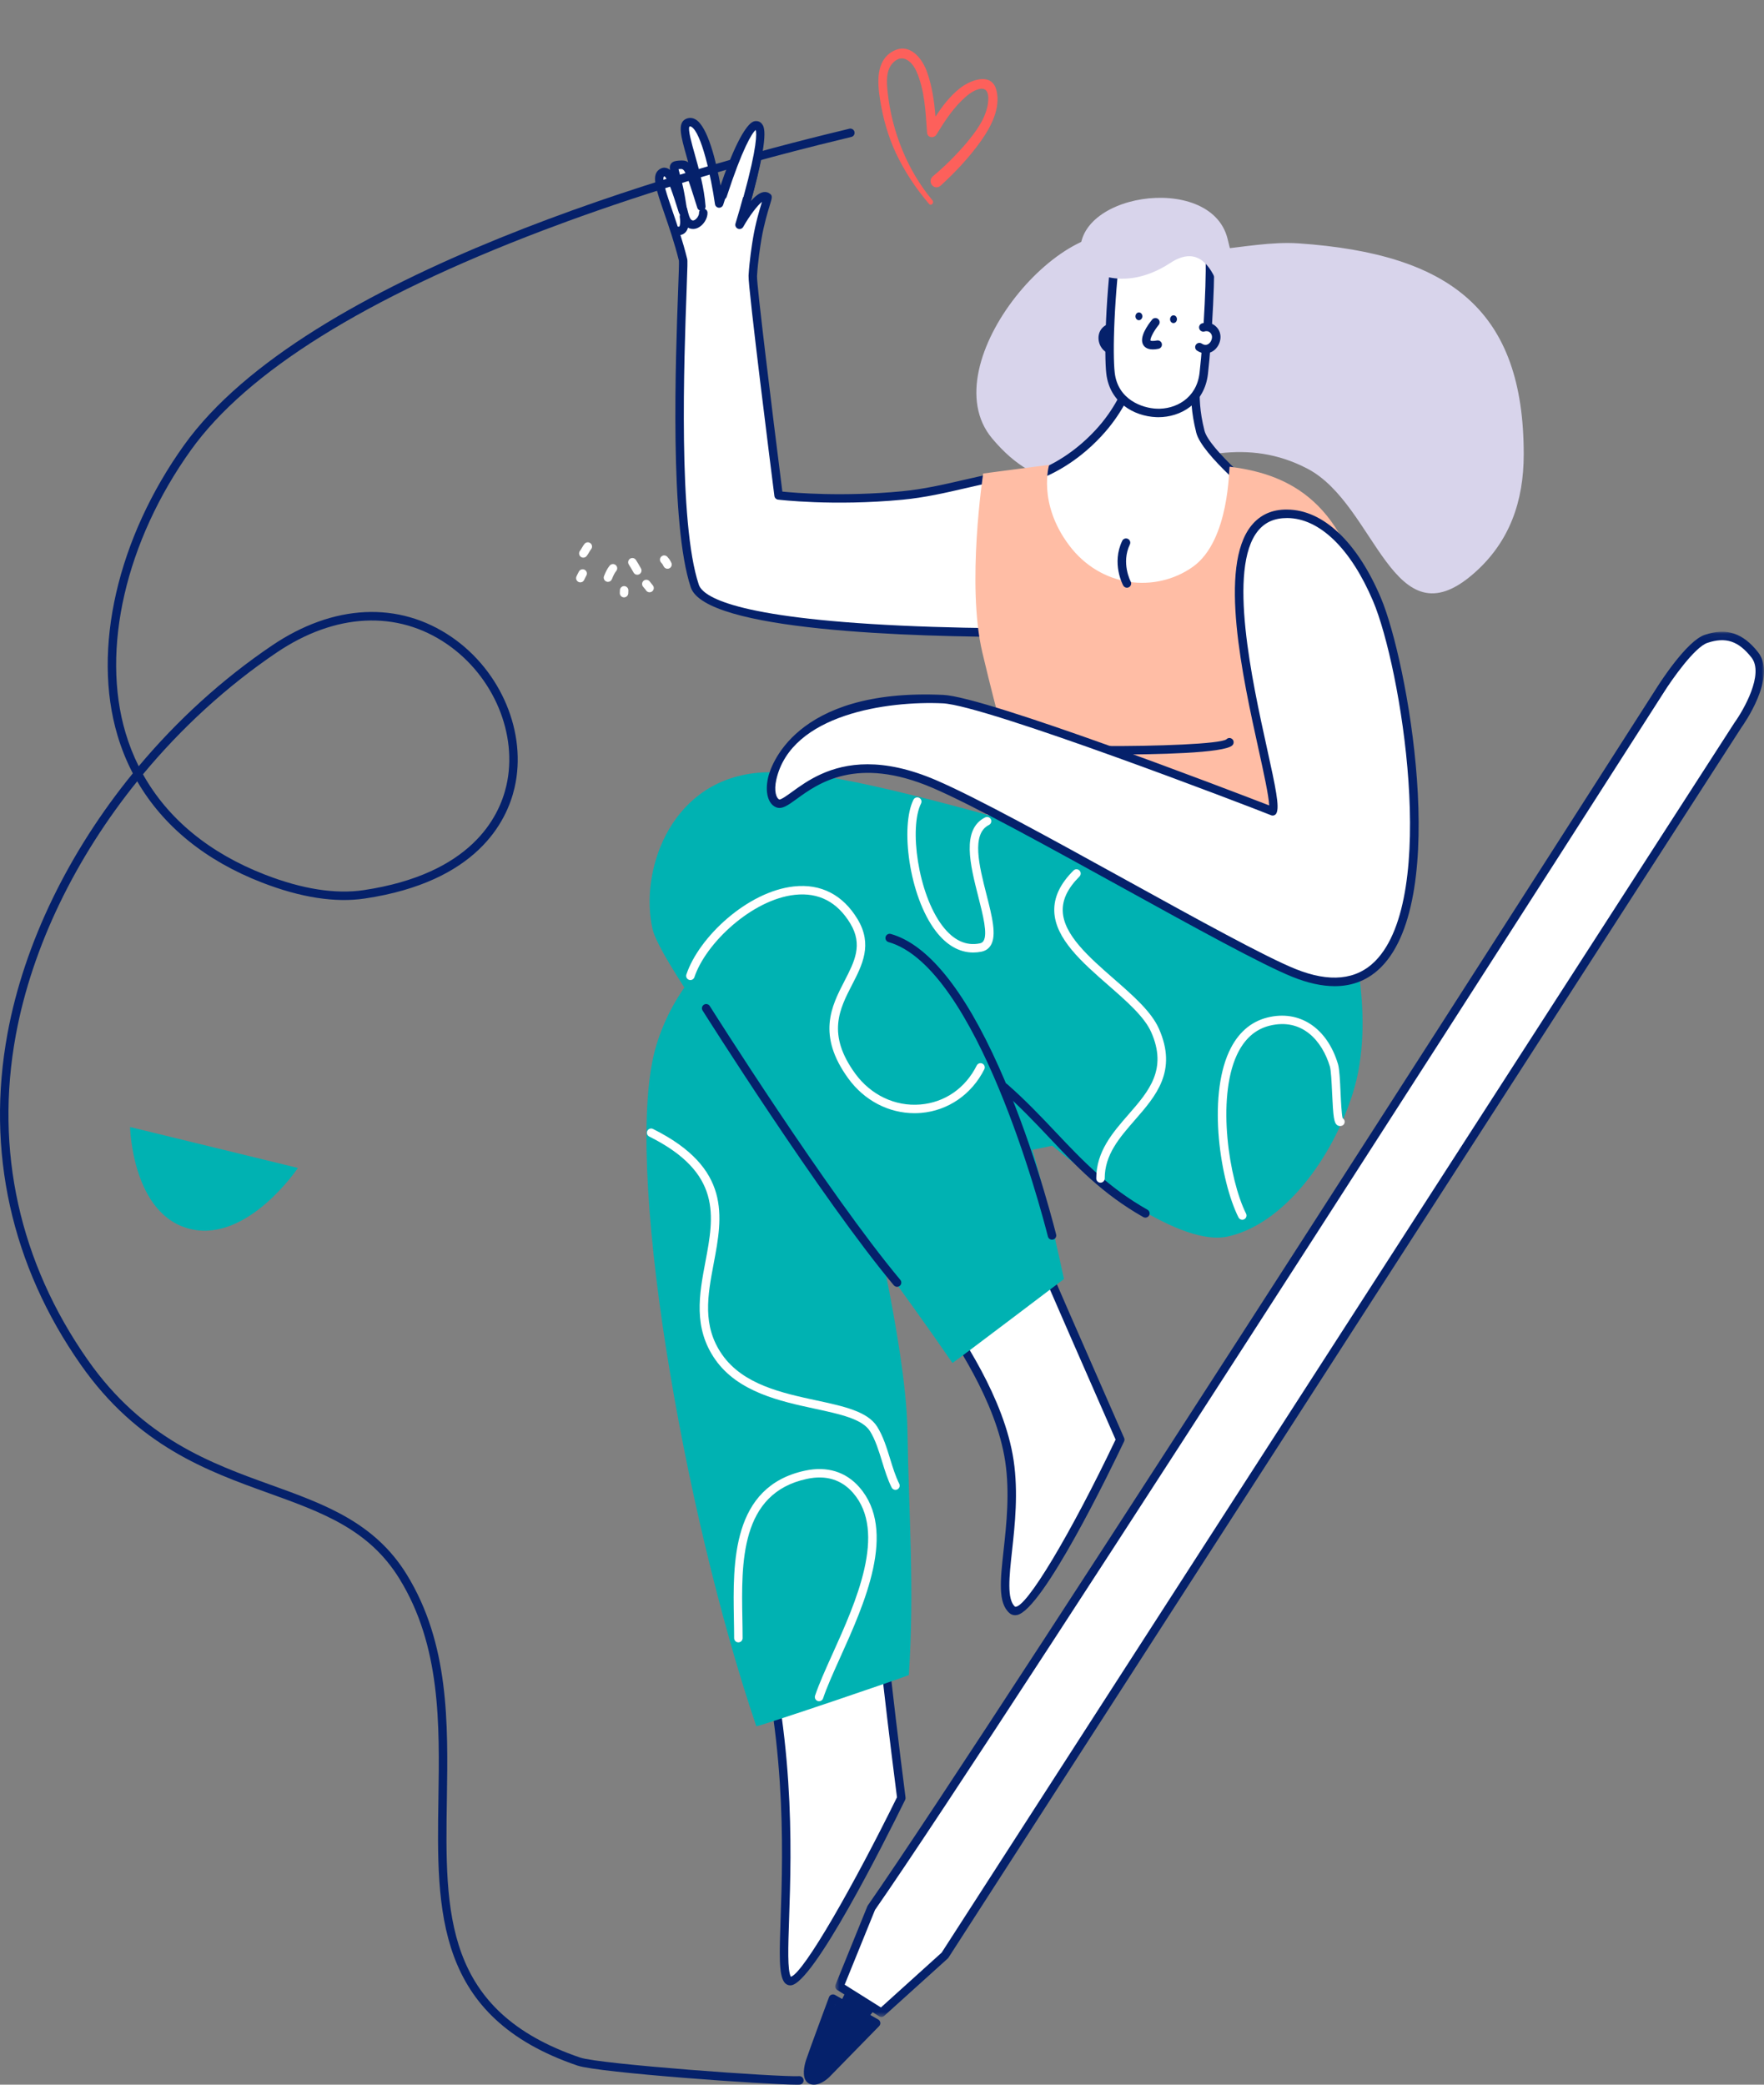 <svg width="352" height="416" viewBox="0 0 352 416" fill="none" xmlns="http://www.w3.org/2000/svg">
<rect x="0" y="0" width="352" height="416" fill="#808080" stroke="none"/>
<path fill-rule="evenodd" clip-rule="evenodd" d="M226.743 47.74C213.396 40.306 185.507 72.541 197.952 87.46C216.883 110.155 236.709 80.863 260.913 93.536C274.645 100.716 277.851 128.625 294.08 114.442C301.274 108.15 304.055 99.993 304.055 90.644C304.055 62.075 289.596 50.67 259.164 48.565C248.361 47.829 236.206 53.005 226.743 47.74Z" fill="#D8D4EB"/>
<path fill-rule="evenodd" clip-rule="evenodd" d="M204.829 244.244C201.303 246.299 187.727 259.214 186.397 260.102C189.581 264.795 199.441 278.217 201.425 291.525C203.411 304.845 198.19 317.924 201.994 321.26C205.796 324.609 223.541 287.288 223.541 287.288C223.541 287.288 205.334 245.855 204.829 244.244Z" fill="white"/>
<path fill-rule="evenodd" clip-rule="evenodd" d="M187.537 260.27L187.957 260.883C191.683 266.287 200.404 278.943 202.262 291.4C203.223 297.85 202.519 304.284 201.953 309.455C201.382 314.667 200.889 319.168 202.55 320.626C204.721 321.029 213.657 306.062 222.613 287.273C220.873 283.312 207.023 251.774 204.43 245.52C201.656 247.512 195.812 252.813 191.803 256.448C189.715 258.342 188.332 259.595 187.537 260.27ZM202.563 322.316C202.141 322.316 201.75 322.171 201.435 321.893C199.114 319.857 199.6 315.417 200.273 309.271C200.829 304.198 201.52 297.883 200.589 291.647C198.789 279.578 190.223 267.147 186.566 261.839L185.699 260.575C185.573 260.389 185.526 260.16 185.569 259.939C185.611 259.718 185.742 259.525 185.928 259.4C186.337 259.128 188.44 257.22 190.668 255.2C195.458 250.855 202.018 244.906 204.403 243.516C204.626 243.385 204.894 243.365 205.134 243.458C205.374 243.55 205.558 243.747 205.636 243.992C206.038 245.277 219.257 275.436 224.316 286.947C224.414 287.172 224.41 287.428 224.305 287.649C221.645 293.246 208.106 321.219 202.955 322.275C202.822 322.302 202.691 322.316 202.563 322.316Z" fill="#05216B"/>
<path fill-rule="evenodd" clip-rule="evenodd" d="M174.528 304.718C172.971 305.34 149.348 315.996 149.98 318.178C161.655 358.544 154.339 390.817 157.165 395.029C159.99 399.228 179.858 358.798 179.858 358.798C179.858 358.798 173.648 310.731 174.528 304.718Z" fill="white"/>
<path fill-rule="evenodd" clip-rule="evenodd" d="M150.842 318.121C158.729 345.501 157.936 368.884 157.464 382.866C157.269 388.618 157.113 393.191 157.812 394.469C160.428 393.682 170.53 375.842 178.988 358.654C178.484 354.733 173.477 315.557 173.605 306.025C168.205 308.387 152.158 316.038 150.842 318.121ZM157.706 396.179C157.206 396.179 156.757 395.935 156.464 395.5C155.398 393.912 155.532 389.969 155.774 382.809C156.245 368.896 157.034 345.611 149.168 318.412C148.917 317.545 148.574 316.357 161.056 310.109C167.098 307.083 173.433 304.247 174.215 303.935C174.497 303.822 174.815 303.87 175.052 304.055C175.289 304.243 175.407 304.542 175.364 304.84C174.509 310.671 180.634 358.211 180.695 358.689C180.717 358.853 180.69 359.02 180.616 359.169C176.388 367.775 162.246 395.874 157.812 396.175C157.776 396.177 157.74 396.179 157.706 396.179Z" fill="#05216B"/>
<path fill-rule="evenodd" clip-rule="evenodd" d="M217.952 126.113C217.952 126.113 224.155 104.458 214.676 97.646C205.196 90.834 193.977 97.545 180.038 98.877C166.101 100.209 155.364 98.864 155.364 98.864C155.364 98.864 150.09 57.267 150.217 55.047C150.361 52.573 150.743 49.757 151.091 47.689C151.917 42.805 153.314 39.481 153.142 39.342C151.482 37.946 147.573 44.86 147.573 44.86C147.573 44.86 153.677 24.981 150.852 25.083C148.335 25.172 143.505 40.61 143.505 40.61C143.505 40.61 141.002 22.799 137.228 24.499C135.197 25.413 139.367 33.354 139.948 41.206C137.374 32.986 137.266 32.732 135.498 32.897C133.375 33.1 135.129 33.341 136.262 42.158C134.666 37.134 133.49 33.138 131.904 34.623C130.415 36.018 134.067 42.818 136.31 51.875C136.636 53.207 133.394 101.287 138.645 116.941C142.357 128.016 217.952 126.113 217.952 126.113Z" fill="white"/>
<path fill-rule="evenodd" clip-rule="evenodd" d="M132.562 35.164C132.552 35.178 132.521 35.201 132.482 35.238C131.997 35.733 133.248 39.367 134.161 42.022C135.079 44.693 136.224 48.015 137.129 51.672C137.217 52.028 137.189 53.002 137.012 57.816C136.503 71.738 135.308 104.337 139.445 116.673C140.244 119.054 146.536 123.279 179.722 124.837C196.868 125.643 213.849 125.356 217.298 125.284C218.185 121.8 222.221 104.108 214.182 98.33C207.99 93.881 200.85 95.529 192.585 97.438C188.635 98.35 184.551 99.293 180.118 99.716C166.247 101.04 155.366 99.714 155.258 99.701C154.875 99.653 154.574 99.353 154.526 98.969C153.985 94.704 149.246 57.231 149.374 54.999C149.548 51.985 150.051 48.785 150.258 47.55C150.794 44.377 151.553 41.899 152.006 40.419C152.021 40.371 152.036 40.322 152.05 40.276C151.133 41.001 149.567 43.05 148.308 45.275C148.096 45.651 147.636 45.805 147.239 45.635C146.844 45.465 146.639 45.024 146.765 44.613C149.136 36.892 151.228 27.888 150.705 26.02C149.359 26.993 146.374 34.269 144.311 40.862C144.193 41.238 143.819 41.478 143.436 41.452C143.042 41.419 142.723 41.118 142.669 40.727C141.912 35.35 139.962 26.404 137.946 25.294C137.786 25.207 137.689 25.216 137.575 25.268C137.218 25.753 138.043 28.682 138.646 30.82C139.48 33.78 140.518 37.464 140.79 41.145C140.822 41.572 140.527 41.955 140.105 42.035C139.686 42.116 139.271 41.868 139.141 41.458C136.69 33.632 136.625 33.641 135.577 33.737C135.506 33.744 135.446 33.75 135.393 33.756C135.445 33.98 135.529 34.283 135.611 34.581C135.98 35.913 136.597 38.144 137.099 42.05C137.155 42.484 136.87 42.888 136.443 42.981C136.012 43.075 135.587 42.829 135.455 42.413L135.256 41.784C134.421 39.15 133.286 35.562 132.562 35.164ZM204.248 127.113C181.791 127.113 140.761 125.91 137.844 117.209C133.608 104.582 134.811 71.768 135.324 57.755C135.43 54.874 135.521 52.387 135.478 52.025C134.602 48.493 133.471 45.209 132.563 42.57C130.932 37.83 130.033 35.218 131.326 34.007C131.958 33.414 132.563 33.411 132.957 33.517C133.225 33.586 133.471 33.718 133.704 33.917C133.61 33.406 133.636 33.045 133.875 32.697C134.238 32.17 134.892 32.107 135.418 32.058C136.253 31.982 136.833 32.007 137.335 32.401C137.228 32.017 137.122 31.642 137.02 31.277C135.873 27.21 135.116 24.523 136.882 23.729C137.503 23.45 138.15 23.481 138.761 23.816C141.254 25.188 142.94 32.429 143.781 37.039C145.745 31.264 148.571 24.319 150.822 24.239C151.264 24.213 151.675 24.416 151.957 24.781C153.254 26.471 151.492 34.139 149.841 40.105C150.654 39.199 151.519 38.484 152.307 38.342C152.826 38.247 153.3 38.373 153.685 38.696C154.179 39.094 154.049 39.516 153.621 40.912C153.18 42.353 152.441 44.766 151.924 47.83C151.72 49.038 151.229 52.165 151.061 55.095C150.972 56.647 154.004 81.407 156.117 98.098C158.636 98.355 168.205 99.161 179.957 98.037C184.279 97.623 188.308 96.694 192.204 95.794C200.87 93.791 208.354 92.064 215.169 96.961C225.016 104.039 219.022 125.438 218.763 126.345C218.662 126.699 218.342 126.947 217.972 126.956C216.157 127.003 211.055 127.113 204.248 127.113Z" fill="#05216B"/>
<path fill-rule="evenodd" clip-rule="evenodd" d="M223.343 166.556C223.343 166.556 144.358 164.64 130.979 208.546C124.046 231.292 136.418 301.876 150.923 344.488C152.995 344.031 179.587 334.999 181.357 334.263C182.496 316.934 181.357 302.74 181.073 285.41C180.788 268.081 172.378 234.628 172.378 234.628C172.378 234.628 252.012 227.017 260.934 203.472C267.812 185.318 223.343 166.556 223.343 166.556Z" fill="#00B2B2"/>
<path fill-rule="evenodd" clip-rule="evenodd" d="M239.527 86.127C238.351 81.433 238.544 78.833 238.548 75.37C238.559 67.822 238.324 59.753 238.324 59.753C238.324 59.753 232.815 56.48 230.062 54.844C228.023 61.06 229.5 75.332 219.199 86.419C208.898 97.519 196.986 96.872 196.986 96.872L228.888 144.444L254.713 101.832C254.713 101.832 240.702 90.834 239.527 86.127Z" fill="white"/>
<path fill-rule="evenodd" clip-rule="evenodd" d="M198.55 97.689L228.851 142.875L253.606 102.031C250.683 99.697 239.815 90.775 238.707 86.331C237.65 82.112 237.671 79.561 237.695 76.608L237.703 75.368C237.713 68.943 237.54 62.062 237.492 60.24L230.577 56.133C230.219 57.622 229.978 59.488 229.709 61.584C228.778 68.816 227.502 78.722 219.818 86.992C211.489 95.968 202.223 97.464 198.55 97.689ZM228.888 145.288C228.606 145.288 228.343 145.148 228.186 144.915L196.284 97.343C196.106 97.078 196.093 96.734 196.251 96.456C196.41 96.178 196.715 96.021 197.031 96.03C197.144 96.032 208.692 96.499 218.581 85.845C225.895 77.971 227.131 68.376 228.033 61.368C228.38 58.675 228.68 56.348 229.259 54.581C229.338 54.337 229.524 54.143 229.764 54.055C230.004 53.965 230.275 53.987 230.492 54.119L238.755 59.029C239.004 59.176 239.16 59.44 239.169 59.729C239.17 59.81 239.404 67.897 239.392 75.371L239.385 76.623C239.362 79.459 239.34 81.91 240.346 85.923V85.924C241.252 89.552 251.401 98.16 255.235 101.169C255.571 101.433 255.657 101.904 255.436 102.269L229.611 144.882C229.461 145.128 229.195 145.281 228.907 145.288H228.888Z" fill="#05216B"/>
<path fill-rule="evenodd" clip-rule="evenodd" d="M209.356 92.762L196.192 94.487C196.192 94.487 192.812 116.599 196.025 130.211C199.237 143.81 201.886 152.601 201.886 152.601L181.896 191.75L265.55 214.47C265.55 214.47 263.99 206.326 261.86 184.177C260.441 169.41 276.482 144.597 272.425 121.66C268.37 98.712 255.517 94.424 245.375 93.13C245.196 93.105 245.451 107.858 238.008 113.123C230.563 118.387 219.659 117.233 213.328 108.797C206.996 100.361 209.356 92.762 209.356 92.762Z" fill="#FFBDA5"/>
<path fill-rule="evenodd" clip-rule="evenodd" d="M223.166 69.559C220.547 70.879 218.846 66.908 221.084 65.614C221.665 65.272 222.347 65.322 222.852 65.563" fill="white"/>
<path fill-rule="evenodd" clip-rule="evenodd" d="M222.134 70.663C221.11 70.663 220.173 70.106 219.62 69.085C218.9 67.756 219.021 65.832 220.662 64.884C221.423 64.436 222.38 64.405 223.217 64.802C223.638 65.004 223.816 65.508 223.614 65.928C223.413 66.348 222.906 66.524 222.487 66.325C222.236 66.204 221.846 66.143 221.514 66.341C220.696 66.813 220.823 67.761 221.106 68.283C221.282 68.606 221.8 69.303 222.786 68.806C223.204 68.596 223.709 68.763 223.92 69.18C224.129 69.595 223.962 70.103 223.546 70.313C223.077 70.549 222.596 70.663 222.134 70.663Z" fill="#05216B"/>
<path fill-rule="evenodd" clip-rule="evenodd" d="M223.219 45.824C221.432 58.954 221.146 70.473 221.597 74.444C222.239 80.102 227.13 82.245 230.753 82.398C234.573 82.562 239.518 80.393 240.201 74.532C240.993 67.745 241.79 52.801 241.282 50.125C240.776 47.448 238.679 44.315 235.384 42.082C230.99 39.126 223.759 41.853 223.219 45.824Z" fill="white"/>
<path fill-rule="evenodd" clip-rule="evenodd" d="M230.996 41.676C229.77 41.676 228.493 41.941 227.296 42.479C225.45 43.305 224.24 44.599 224.057 45.937C222.235 59.322 222.013 70.609 222.437 74.348C223.052 79.786 227.976 81.436 230.789 81.555C234.501 81.725 238.767 79.555 239.363 74.435C240.183 67.397 240.925 52.769 240.452 50.282C239.952 47.632 237.828 44.757 234.91 42.781C233.82 42.048 232.444 41.676 230.996 41.676ZM231.176 83.25C231.022 83.25 230.868 83.248 230.716 83.241C226.229 83.052 221.41 80.288 220.758 74.539C220.325 70.713 220.542 59.238 222.382 45.711C222.644 43.789 224.222 42.006 226.605 40.939C229.738 39.535 233.371 39.711 235.855 41.383C239.133 43.604 241.53 46.894 242.112 49.969C242.656 52.828 241.807 68.064 241.04 74.63C240.343 80.609 235.527 83.25 231.176 83.25Z" fill="#05216B"/>
<path fill-rule="evenodd" clip-rule="evenodd" d="M230.055 69.724C229.36 69.724 228.562 69.55 228.134 68.828C227.236 67.315 229.073 64.789 229.904 63.774C230.198 63.413 230.729 63.361 231.093 63.655C231.453 63.949 231.507 64.481 231.212 64.841C230.139 66.155 229.448 67.628 229.59 67.972C229.591 67.972 229.668 68.033 230.04 68.033C230.234 68.033 230.501 68.011 230.863 67.944C231.31 67.855 231.762 68.16 231.846 68.619C231.932 69.078 231.629 69.517 231.17 69.603C230.94 69.645 230.521 69.724 230.055 69.724Z" fill="#05216B"/>
<path fill-rule="evenodd" clip-rule="evenodd" d="M233.482 63.674C233.5 63.242 233.823 62.9 234.201 62.925C234.581 62.938 234.874 63.293 234.857 63.724C234.839 64.156 234.515 64.486 234.136 64.473C233.758 64.46 233.464 64.092 233.482 63.674Z" fill="#05216B"/>
<path fill-rule="evenodd" clip-rule="evenodd" d="M226.577 63.089C226.596 62.658 226.919 62.328 227.297 62.341C227.677 62.366 227.972 62.721 227.953 63.153C227.935 63.572 227.612 63.914 227.234 63.901C226.854 63.876 226.559 63.521 226.577 63.089Z" fill="#05216B"/>
<path fill-rule="evenodd" clip-rule="evenodd" d="M239.335 69.268C241.779 70.891 243.935 67.149 241.866 65.602C241.328 65.196 240.645 65.17 240.115 65.335" fill="white"/>
<path fill-rule="evenodd" clip-rule="evenodd" d="M240.56 70.507C239.995 70.507 239.412 70.332 238.868 69.971C238.479 69.712 238.374 69.188 238.632 68.8C238.89 68.413 239.412 68.306 239.803 68.565C240.722 69.176 241.318 68.547 241.529 68.249C241.872 67.763 242.111 66.838 241.36 66.278C241.049 66.042 240.64 66.053 240.368 66.141C239.917 66.279 239.449 66.03 239.31 65.586C239.17 65.141 239.419 64.668 239.864 64.53C240.742 64.256 241.683 64.403 242.376 64.929C243.89 66.062 243.781 67.988 242.908 69.222C242.313 70.066 241.457 70.507 240.56 70.507Z" fill="#05216B"/>
<path fill-rule="evenodd" clip-rule="evenodd" d="M222.023 150.572C221.124 150.572 220.298 150.569 219.568 150.566C219.102 150.563 218.726 150.182 218.729 149.717C218.731 149.253 219.11 148.878 219.573 148.878H219.578C230.945 148.939 243.45 148.458 244.725 147.535C245.039 147.192 245.555 147.182 245.901 147.497C246.246 147.81 246.254 148.36 245.939 148.705C244.452 150.333 230.222 150.572 222.023 150.572Z" fill="#05216B"/>
<path fill-rule="evenodd" clip-rule="evenodd" d="M224.489 67.67C224.487 67.555 224.486 67.441 224.485 67.314L224.489 67.67Z" fill="#05216B"/>
<path fill-rule="evenodd" clip-rule="evenodd" d="M215.819 52.002C216.266 53.855 223.783 58.853 233.535 52.472C243.29 46.078 244.289 64.549 245.607 64.587C248.943 64.714 247.017 55.834 244.943 47.6C241.537 34.09 212.605 38.72 215.819 52.002Z" fill="#D8D4EB"/>
<path fill-rule="evenodd" clip-rule="evenodd" d="M224.876 117.277C224.578 117.277 224.287 117.119 224.134 116.838C224.038 116.659 221.78 112.423 223.934 107.925C224.136 107.504 224.639 107.33 225.06 107.528C225.481 107.73 225.659 108.233 225.457 108.654C223.685 112.358 225.599 115.996 225.619 116.033C225.84 116.442 225.688 116.954 225.278 117.174C225.149 117.244 225.011 117.277 224.876 117.277Z" fill="#05216B"/>
<path fill-rule="evenodd" clip-rule="evenodd" d="M121.314 116.111C121.205 116.111 121.093 116.089 120.986 116.044C120.556 115.862 120.355 115.367 120.537 114.939L120.595 114.8C120.885 114.114 121.134 113.522 121.659 112.872C121.952 112.509 122.484 112.452 122.848 112.746C123.21 113.038 123.268 113.57 122.974 113.933C122.598 114.396 122.411 114.841 122.152 115.455L122.093 115.596C121.957 115.918 121.643 116.111 121.314 116.111Z" fill="white"/>
<path fill-rule="evenodd" clip-rule="evenodd" d="M127.166 114.69C126.871 114.69 126.584 114.535 126.429 114.26C126.124 113.717 125.818 113.175 125.481 112.656C125.227 112.267 125.338 111.744 125.729 111.49C126.119 111.237 126.642 111.346 126.898 111.738C127.254 112.284 127.578 112.859 127.901 113.433C128.13 113.84 127.986 114.354 127.578 114.582C127.447 114.655 127.305 114.69 127.166 114.69Z" fill="white"/>
<path fill-rule="evenodd" clip-rule="evenodd" d="M116.401 111.277C116.215 111.277 116.028 111.216 115.872 111.092C115.509 110.8 115.451 110.269 115.743 109.905C115.885 109.728 115.995 109.532 116.108 109.336C116.271 109.055 116.437 108.774 116.646 108.524C116.943 108.167 117.475 108.116 117.835 108.414C118.194 108.712 118.244 109.244 117.945 109.603C117.799 109.779 117.686 109.981 117.57 110.181C117.415 110.449 117.257 110.718 117.06 110.961C116.893 111.17 116.648 111.277 116.401 111.277Z" fill="white"/>
<path fill-rule="evenodd" clip-rule="evenodd" d="M133.199 113.497C132.903 113.497 132.615 113.341 132.46 113.063L132.204 112.595C132.184 112.565 132.155 112.534 132.104 112.475L131.886 112.216C131.587 111.858 131.637 111.327 131.995 111.029C132.353 110.729 132.887 110.779 133.185 111.138L133.391 111.383C133.589 111.615 133.623 111.664 133.757 111.913L133.937 112.244C134.163 112.651 134.017 113.164 133.609 113.391C133.478 113.463 133.337 113.497 133.199 113.497Z" fill="white"/>
<path fill-rule="evenodd" clip-rule="evenodd" d="M115.804 116.212C115.686 116.212 115.565 116.187 115.45 116.134C115.027 115.938 114.843 115.437 115.038 115.015L115.127 114.822C115.244 114.571 115.244 114.571 115.33 114.408L115.518 114.052C115.734 113.64 116.245 113.48 116.658 113.695C117.072 113.911 117.232 114.42 117.016 114.833L116.821 115.2C116.753 115.329 116.754 115.329 116.661 115.528L116.571 115.723C116.429 116.031 116.123 116.212 115.804 116.212Z" fill="white"/>
<path fill-rule="evenodd" clip-rule="evenodd" d="M124.525 119.206C124.515 119.206 124.505 119.206 124.494 119.206C124.028 119.188 123.664 118.797 123.68 118.332L123.701 117.769C123.72 117.303 124.125 116.939 124.58 116.961C125.047 116.981 125.408 117.374 125.389 117.84L125.368 118.393C125.352 118.848 124.977 119.206 124.525 119.206Z" fill="white"/>
<path fill-rule="evenodd" clip-rule="evenodd" d="M129.617 118.191C129.338 118.191 129.065 118.052 128.903 117.8L128.807 117.648L128.327 117.083C128.024 116.729 128.066 116.197 128.422 115.893C128.776 115.591 129.31 115.633 129.612 115.988L130.33 116.894C130.58 117.287 130.464 117.809 130.069 118.059C129.93 118.148 129.772 118.191 129.617 118.191Z" fill="white"/>
<path fill-rule="evenodd" clip-rule="evenodd" d="M159.121 154.276C155.614 154.01 152.631 154.01 150.269 154.314C133.329 156.496 127.627 174.32 130.225 185.433C132.401 194.744 171.889 245.462 190.059 271.989C191.391 271.101 212.311 255.23 212.311 255.23C212.311 255.23 207.124 230.696 203.974 223.528C219.126 236.811 235.991 248.735 244.977 246.755C256.136 244.308 265.822 231.241 269.944 218.175C274.736 202.977 269.196 184.887 269.196 184.887C269.196 184.887 183.669 156.141 159.121 154.276Z" fill="#00B2B2"/>
<path fill-rule="evenodd" clip-rule="evenodd" d="M253.957 161.9C255.906 157.764 235.99 102.403 256.884 102.53C264.331 102.581 270.683 109.977 274.777 119.643C281.778 136.186 292.913 208.191 258.172 194.135C245.829 189.149 202.186 163.194 186.395 156.432C165.172 147.349 157.963 161.507 155.157 160.302C151.095 158.564 155.107 137.987 188.177 139.509C196.94 139.903 250.73 160.593 253.957 161.9Z" fill="white"/>
<path fill-rule="evenodd" clip-rule="evenodd" d="M173.122 152.513C176.889 152.513 181.374 153.366 186.727 155.657C194.794 159.111 209.998 167.498 224.704 175.608C238.982 183.483 252.467 190.921 258.489 193.353C265.312 196.112 270.678 195.576 274.442 191.76C287.162 178.862 279.499 132.966 273.999 119.971C269.551 109.468 263.311 103.418 256.877 103.375C254.324 103.368 252.432 104.2 251.015 105.948C244.929 113.464 249.862 135.866 252.809 149.252C254.586 157.316 255.343 160.938 254.72 162.26C254.529 162.666 254.055 162.85 253.64 162.682C249.461 160.99 196.667 140.736 188.138 140.353C177.197 139.84 157.917 142.479 154.923 155.521C154.381 157.885 154.928 159.286 155.49 159.526C155.796 159.649 157.139 158.684 158.029 158.037C160.98 155.89 165.627 152.513 173.122 152.513ZM266.331 196.79C263.772 196.79 260.943 196.167 257.855 194.917C251.739 192.447 238.209 184.985 223.887 177.085C209.218 168.995 194.051 160.628 186.063 157.208C170.944 150.737 163.188 156.374 159.022 159.402C157.211 160.717 156.017 161.59 154.824 161.076C153.239 160.399 152.616 158.014 153.276 155.143C153.697 153.311 158.261 137.284 188.216 138.667C196.865 139.055 245.589 157.754 253.261 160.724C253.176 158.776 252.155 154.131 251.159 149.613C247.952 135.047 243.105 113.034 249.702 104.888C251.437 102.745 253.829 101.628 256.889 101.687C264.028 101.736 270.831 108.161 275.555 119.314C280.819 131.75 289.438 178.96 275.645 192.945C273.118 195.507 270.001 196.79 266.331 196.79Z" fill="#05216B"/>
<path fill-rule="evenodd" clip-rule="evenodd" d="M179.006 256.784C178.766 256.784 178.525 256.681 178.357 256.482C163.876 239.17 140.434 202.023 140.199 201.65C139.95 201.257 140.069 200.735 140.464 200.487C140.857 200.239 141.38 200.357 141.629 200.752C141.863 201.125 165.247 238.175 179.656 255.399C179.954 255.757 179.906 256.288 179.549 256.589C179.39 256.719 179.197 256.784 179.006 256.784Z" fill="#05216B"/>
<path fill-rule="evenodd" clip-rule="evenodd" d="M209.926 247.384C209.547 247.384 209.204 247.13 209.107 246.748C207.713 241.263 194.976 193.012 177.301 187.995C176.853 187.866 176.593 187.401 176.72 186.953C176.847 186.505 177.309 186.245 177.764 186.372C185.1 188.454 192.345 197.372 199.297 212.877C205.606 226.947 209.654 242.042 210.745 246.332C210.859 246.784 210.586 247.243 210.134 247.357C210.063 247.375 209.994 247.384 209.926 247.384Z" fill="#05216B"/>
<path fill-rule="evenodd" clip-rule="evenodd" d="M228.558 242.982C228.417 242.982 228.274 242.946 228.143 242.872C220.012 238.265 214.864 232.819 209.412 227.055C206.477 223.953 203.444 220.746 199.852 217.604C199.502 217.298 199.467 216.764 199.775 216.414C200.081 216.063 200.614 216.03 200.966 216.335C204.617 219.528 207.679 222.766 210.641 225.897C216.001 231.567 221.068 236.923 228.976 241.405C229.381 241.635 229.525 242.15 229.294 242.554C229.139 242.828 228.851 242.982 228.558 242.982Z" fill="#05216B"/>
<path fill-rule="evenodd" clip-rule="evenodd" d="M135.456 46.917C135.377 46.917 135.297 46.913 135.212 46.904C134.748 46.856 134.41 46.441 134.459 45.978C134.507 45.515 134.921 45.176 135.386 45.226C135.409 45.228 135.521 45.239 135.548 45.211C135.66 45.094 135.827 44.553 135.651 43.344C135.585 42.883 135.905 42.455 136.368 42.389C136.825 42.325 137.257 42.642 137.324 43.103C137.552 44.682 137.369 45.754 136.767 46.379C136.523 46.633 136.104 46.917 135.456 46.917Z" fill="#05216B"/>
<path fill-rule="evenodd" clip-rule="evenodd" d="M138.288 45.69C137.766 45.69 137.26 45.497 136.822 45.116C136.095 44.485 135.846 43.496 135.625 42.622C135.539 42.279 135.459 41.945 135.345 41.672C135.164 41.241 135.367 40.747 135.798 40.567C136.232 40.388 136.724 40.593 136.903 41.021C137.057 41.388 137.162 41.805 137.264 42.21C137.423 42.843 137.604 43.56 137.931 43.843C138.139 44.024 138.317 44.05 138.559 43.93C139.084 43.678 139.511 42.932 139.492 42.499C139.471 42.035 139.832 41.64 140.298 41.62C140.761 41.611 141.158 41.96 141.18 42.426C141.229 43.567 140.385 44.923 139.295 45.45C138.962 45.611 138.622 45.69 138.288 45.69Z" fill="#05216B"/>
<path fill-rule="evenodd" clip-rule="evenodd" d="M219.598 236.005C219.132 236.005 218.754 235.627 218.754 235.161C218.754 229.771 222.029 226.015 225.197 222.383C229.224 217.765 233.027 213.405 229.708 205.945C228.348 202.891 224.85 199.833 221.148 196.595C215.943 192.043 210.56 187.335 210.377 181.852C210.284 179.045 211.538 176.381 214.212 173.711C214.542 173.381 215.075 173.381 215.405 173.711C215.736 174.04 215.736 174.575 215.407 174.903C213.081 177.226 211.989 179.481 212.065 181.798C212.224 186.549 217.326 191.01 222.261 195.326C226.108 198.689 229.741 201.867 231.251 205.26C235.008 213.702 230.668 218.678 226.471 223.491C223.371 227.046 220.443 230.403 220.443 235.161C220.443 235.627 220.064 236.005 219.598 236.005Z" fill="white"/>
<path fill-rule="evenodd" clip-rule="evenodd" d="M182.483 222.139C177.347 222.139 172.489 219.62 169.292 215.234C162.959 206.532 165.918 200.798 168.526 195.738C170.516 191.878 172.235 188.547 169.686 184.306C167.085 179.975 163.349 178.043 158.596 178.565C150.094 179.497 140.847 188.163 138.566 194.998C138.418 195.439 137.938 195.679 137.497 195.531C137.055 195.384 136.815 194.907 136.964 194.464C139.453 187.003 149.155 177.902 158.412 176.888C163.808 176.298 168.206 178.562 171.134 183.439C174.167 188.484 172.064 192.565 170.028 196.51C167.527 201.364 164.938 206.381 170.659 214.241C173.774 218.515 178.629 220.825 183.644 220.404C188.524 220.001 192.627 217.164 194.902 212.622C195.11 212.206 195.618 212.036 196.036 212.244C196.452 212.452 196.621 212.96 196.413 213.377C193.904 218.383 189.183 221.638 183.782 222.086C183.349 222.122 182.915 222.139 182.483 222.139Z" fill="white"/>
<path fill-rule="evenodd" clip-rule="evenodd" d="M178.683 297.303C178.373 297.303 178.074 297.132 177.926 296.838C177.115 295.218 176.551 293.385 176.006 291.611C175.356 289.5 174.684 287.316 173.613 285.603C172.078 283.155 167.667 282.203 162.559 281.102C155.759 279.636 147.294 277.811 142.732 271.306C138.277 264.948 139.541 258.257 140.762 251.786C142.483 242.672 144.107 234.062 129.552 226.795C129.136 226.587 128.966 226.08 129.175 225.664C129.384 225.246 129.89 225.076 130.308 225.286C146.004 233.123 144.182 242.771 142.422 252.098C141.213 258.509 140.069 264.562 144.115 270.338C148.299 276.301 156.063 277.976 162.916 279.453C168.397 280.634 173.132 281.655 175.045 284.709C176.234 286.608 176.939 288.9 177.621 291.115C178.145 292.824 178.689 294.589 179.437 296.082C179.645 296.499 179.477 297.006 179.06 297.215C178.938 297.275 178.81 297.303 178.683 297.303Z" fill="white"/>
<path fill-rule="evenodd" clip-rule="evenodd" d="M163.446 339.484C163.357 339.484 163.267 339.47 163.179 339.441C162.736 339.294 162.497 338.817 162.644 338.374C163.432 336.016 164.744 333.103 166.135 330.02C170.756 319.774 177.085 305.741 170.209 297.889C167.89 295.237 164.796 294.303 161.011 295.115C147.684 297.968 147.936 311.863 148.138 323.025C148.162 324.362 148.185 325.659 148.185 326.893C148.185 327.359 147.806 327.737 147.34 327.737C146.874 327.737 146.495 327.359 146.495 326.893C146.495 325.668 146.472 324.383 146.448 323.057C146.246 311.896 145.971 296.611 160.656 293.466C165.023 292.532 168.767 293.674 171.482 296.779C179.07 305.446 172.484 320.05 167.675 330.713C166.304 333.755 165.007 336.63 164.247 338.907C164.129 339.261 163.799 339.484 163.446 339.484Z" fill="white"/>
<path fill-rule="evenodd" clip-rule="evenodd" d="M247.892 243.401C247.582 243.401 247.284 243.229 247.135 242.934C243.502 235.674 240.967 219.176 245.26 209.849C246.948 206.183 249.522 203.894 252.91 203.047C259.29 201.457 264.812 205.096 266.983 212.313C267.285 213.319 267.392 215.589 267.502 217.993C267.585 219.744 267.705 222.31 267.919 223.136C268.05 223.216 268.16 223.333 268.234 223.479C268.443 223.895 268.276 224.402 267.859 224.61C267.602 224.742 267.171 224.73 266.923 224.584C266.175 224.146 266.044 222.96 265.815 218.072C265.718 215.979 265.607 213.605 265.366 212.797C263.861 207.799 259.898 203.047 253.319 204.683C250.455 205.4 248.259 207.377 246.796 210.554C242.771 219.298 245.244 235.379 248.646 242.18C248.855 242.596 248.686 243.104 248.268 243.312C248.147 243.373 248.019 243.401 247.892 243.401Z" fill="white"/>
<path fill-rule="evenodd" clip-rule="evenodd" d="M194.205 190.076C191.44 190.076 188.882 188.62 186.724 185.796C181.356 178.768 179.641 164.845 182.279 159.582C182.488 159.166 182.995 158.997 183.414 159.205C183.83 159.414 183.999 159.92 183.791 160.338C181.407 165.094 183.118 178.292 188.068 184.773C190.252 187.631 192.746 188.81 195.493 188.258C195.85 188.187 196.085 188.036 196.254 187.767C197.116 186.4 196.15 182.604 195.216 178.934C193.612 172.642 191.797 165.508 196.585 163.112C197.007 162.903 197.51 163.073 197.72 163.489C197.928 163.906 197.759 164.412 197.342 164.622C193.768 166.409 195.407 172.842 196.852 178.519C197.969 182.901 198.933 186.685 197.684 188.667C197.266 189.33 196.64 189.75 195.823 189.914C195.278 190.023 194.737 190.076 194.205 190.076Z" fill="white"/>
<path fill-rule="evenodd" clip-rule="evenodd" d="M28.528 154.512C33.488 163.399 41.78 170.243 52.915 174.553C60.345 177.433 66.958 178.467 72.577 177.628C93.904 174.435 99.565 163.204 101.041 156.792C103.396 146.559 98.517 134.932 89.178 128.52C79.253 121.705 66.868 122.328 55.196 130.225C45.226 136.972 36.202 145.264 28.528 154.512ZM159.004 416C153.128 416 119.475 413.633 115.232 412.189C86.805 402.525 87.135 381.388 87.485 359.009C87.72 343.986 87.962 328.452 79.711 315.052C73.628 305.172 64.324 301.817 53.55 297.932C41.325 293.523 27.469 288.526 16.125 272.339C2.239 252.522 -2.819 229.667 1.497 206.245C4.834 188.135 13.786 169.925 26.505 154.322C25.261 151.938 24.24 149.418 23.451 146.769C18.335 129.616 23.419 107.42 36.718 88.843C61.102 54.776 136.623 33.59 167.962 26.062C168.798 25.861 169.299 25.742 169.428 25.701C169.867 25.568 170.342 25.805 170.487 26.243C170.629 26.681 170.402 27.152 169.968 27.302C169.862 27.338 169.307 27.474 168.355 27.703C141.553 34.141 120.885 41.212 108.268 46.01C72.88 59.467 49.267 74.209 38.089 89.827C25.087 107.989 20.097 129.623 25.067 146.287C25.756 148.595 26.627 150.802 27.678 152.904C35.357 143.745 44.344 135.53 54.252 128.828C66.526 120.518 79.604 119.9 90.133 127.128C100.03 133.924 105.191 146.278 102.683 157.171C101.112 164.001 95.143 175.956 72.826 179.297C66.918 180.184 60.014 179.114 52.306 176.128C41.027 171.763 32.561 164.865 27.38 155.913C15.066 171.177 6.406 188.914 3.156 206.551C-1.077 229.517 3.885 251.932 17.506 271.37C28.541 287.12 42.133 292.02 54.122 296.343C64.732 300.171 74.754 303.785 81.146 314.168C89.656 327.987 89.409 343.77 89.171 359.037C88.817 381.727 88.51 401.323 115.773 410.591C119.704 411.928 155.362 414.503 159.468 414.303C159.912 414.254 160.328 414.638 160.354 415.103C160.376 415.57 160.019 415.966 159.553 415.99C159.413 415.996 159.229 416 159.004 416Z" fill="#05216B"/>
<path fill-rule="evenodd" clip-rule="evenodd" d="M165.53 404.05L171.659 391.569L178.306 396.39L169.595 407.116L165.53 404.05Z" fill="#05216B"/>
<path fill-rule="evenodd" clip-rule="evenodd" d="M340.443 127.485C344.218 126.217 347.196 126.914 350.156 130.68C353.689 135.169 346.816 144.667 346.816 144.667L188.556 390.194L175.878 401.646L167.503 396.383L173.856 380.723C199.668 343.668 331.374 137.591 331.374 137.591C331.374 137.591 337.047 128.613 340.443 127.485Z" fill="white"/>
<mask id="mask0" mask-type="alpha" maskUnits="userSpaceOnUse" x="166" y="126" width="187" height="277">
<path fill-rule="evenodd" clip-rule="evenodd" d="M166.66 126.063H352V402.49H166.66V126.063Z" fill="white"/>
</mask>
<g mask="url(#mask0)">
<path fill-rule="evenodd" clip-rule="evenodd" d="M168.55 396.045L175.786 400.593L187.908 389.644L346.109 144.211C347.94 141.673 352.065 134.469 349.494 131.201C346.903 127.904 344.361 127.06 340.712 128.284C340.711 128.284 340.711 128.285 340.709 128.285C338.159 129.132 333.621 135.616 332.088 138.043C330.769 140.105 200.265 344.264 174.603 381.128L168.55 396.045ZM175.878 402.49C175.723 402.49 175.566 402.448 175.429 402.36L167.055 397.098C166.709 396.88 166.568 396.445 166.721 396.066L173.076 380.406C173.099 380.348 173.129 380.292 173.164 380.241C198.672 343.624 329.347 139.198 330.663 137.137C331.258 136.196 336.597 127.878 340.174 126.686C344.502 125.231 347.788 126.302 350.82 130.159C354.701 135.092 347.796 144.753 347.5 145.162L189.264 390.652C189.225 390.714 189.176 390.771 189.121 390.821L176.442 402.272C176.284 402.415 176.081 402.49 175.878 402.49Z" fill="#05216B"/>
</g>
<path fill-rule="evenodd" clip-rule="evenodd" d="M166.213 398.83C166.213 398.83 162.358 409.204 161.653 411.322C161.377 412.145 160.732 414.783 162.032 415.112C163.333 415.443 164.906 413.87 164.906 413.87L174.825 403.725L166.213 398.83Z" fill="white"/>
<path fill-rule="evenodd" clip-rule="evenodd" d="M166.659 400.054C165.698 402.648 163.021 409.881 162.453 411.588C162.018 412.887 162.015 414.123 162.226 414.292C162.807 414.431 163.809 413.769 164.311 413.273L173.457 403.917L166.659 400.054ZM162.405 416C162.212 416 162.018 415.979 161.825 415.93C161.346 415.808 160.963 415.508 160.718 415.059C160.006 413.754 160.707 411.493 160.854 411.054C161.555 408.948 165.266 398.96 165.423 398.537C165.509 398.305 165.693 398.122 165.925 398.037C166.157 397.955 166.417 397.974 166.63 398.097L175.243 402.992C175.468 403.121 175.623 403.349 175.66 403.608C175.697 403.867 175.612 404.128 175.428 404.314L165.509 414.459C165.329 414.639 163.919 416 162.405 416Z" fill="#05216B"/>
<path d="M174.417 403.787L166.726 399.775L163.65 405.793L161.086 413.316L162.111 415.322L164.675 414.319L174.417 403.787Z" fill="#05216B"/>
<path fill-rule="evenodd" clip-rule="evenodd" d="M323.828 157.938C323.667 157.938 323.503 157.891 323.36 157.795C322.972 157.536 322.869 157.012 323.129 156.624L333.045 141.851C333.303 141.465 333.826 141.361 334.213 141.621C334.601 141.88 334.704 142.404 334.444 142.792L324.529 157.565C324.367 157.807 324.1 157.938 323.828 157.938Z" fill="white"/>
<path fill-rule="evenodd" clip-rule="evenodd" d="M25.957 224.9L59.445 233.066C59.445 233.066 49.573 247.823 38.19 245.296C26.343 242.666 25.957 224.9 25.957 224.9Z" fill="#00B2B2"/>
<path fill-rule="evenodd" clip-rule="evenodd" d="M149.191 39.4C150.697 33.916 152.918 24.934 150.904 25.011C148.938 25.075 145.543 34.915 144.225 38.977" fill="white"/>
<path fill-rule="evenodd" clip-rule="evenodd" d="M149.192 40.252C149.117 40.252 149.041 40.242 148.966 40.22C148.524 40.092 148.267 39.622 148.391 39.17C151.145 29.136 150.989 26.572 150.801 25.936C150.075 26.478 148.092 29.758 145.012 39.246C144.867 39.692 144.399 39.936 143.961 39.786C143.526 39.637 143.29 39.156 143.436 38.708C148.128 24.25 150.125 24.183 150.876 24.159C151.343 24.151 151.746 24.34 152.035 24.716C152.487 25.304 153.546 26.683 149.992 39.631C149.888 40.008 149.554 40.252 149.192 40.252Z" fill="#05216B"/>
<path d="M186.206 35.131C184.848 36.272 186.46 38.217 187.763 36.992C190.711 34.285 193.497 31.323 195.808 28.044C197.759 25.274 199.68 21.62 198.862 18.123C197.973 14.283 193.693 15.944 191.581 17.584C189.595 19.141 188.054 21.157 186.672 23.279C186.43 20.305 186.035 17.372 185.043 14.533C184.094 11.666 181.507 8.347 178.111 10.266C174.673 12.213 175.105 16.689 175.633 20.016C176.207 23.644 177.224 27.219 178.765 30.538C180.515 34.23 182.761 37.625 185.398 40.699C185.801 41.185 186.496 40.454 186.058 39.96C181.065 34.017 177.95 26.165 177.128 18.392C176.923 16.449 176.723 13.959 178.265 12.455C180.13 10.616 181.98 12.283 182.845 14.182C184.538 17.972 184.694 22.389 184.992 26.472C185.063 27.51 186.363 27.672 186.858 26.863C188.334 24.468 189.837 22.115 191.842 20.124C192.753 19.218 193.901 18.216 195.174 17.825C197.218 17.194 197.354 19.123 197.135 20.685C196.676 23.731 194.692 26.312 192.809 28.585C190.758 30.969 188.563 33.176 186.206 35.131Z" fill="#FD605B"/>
</svg>
